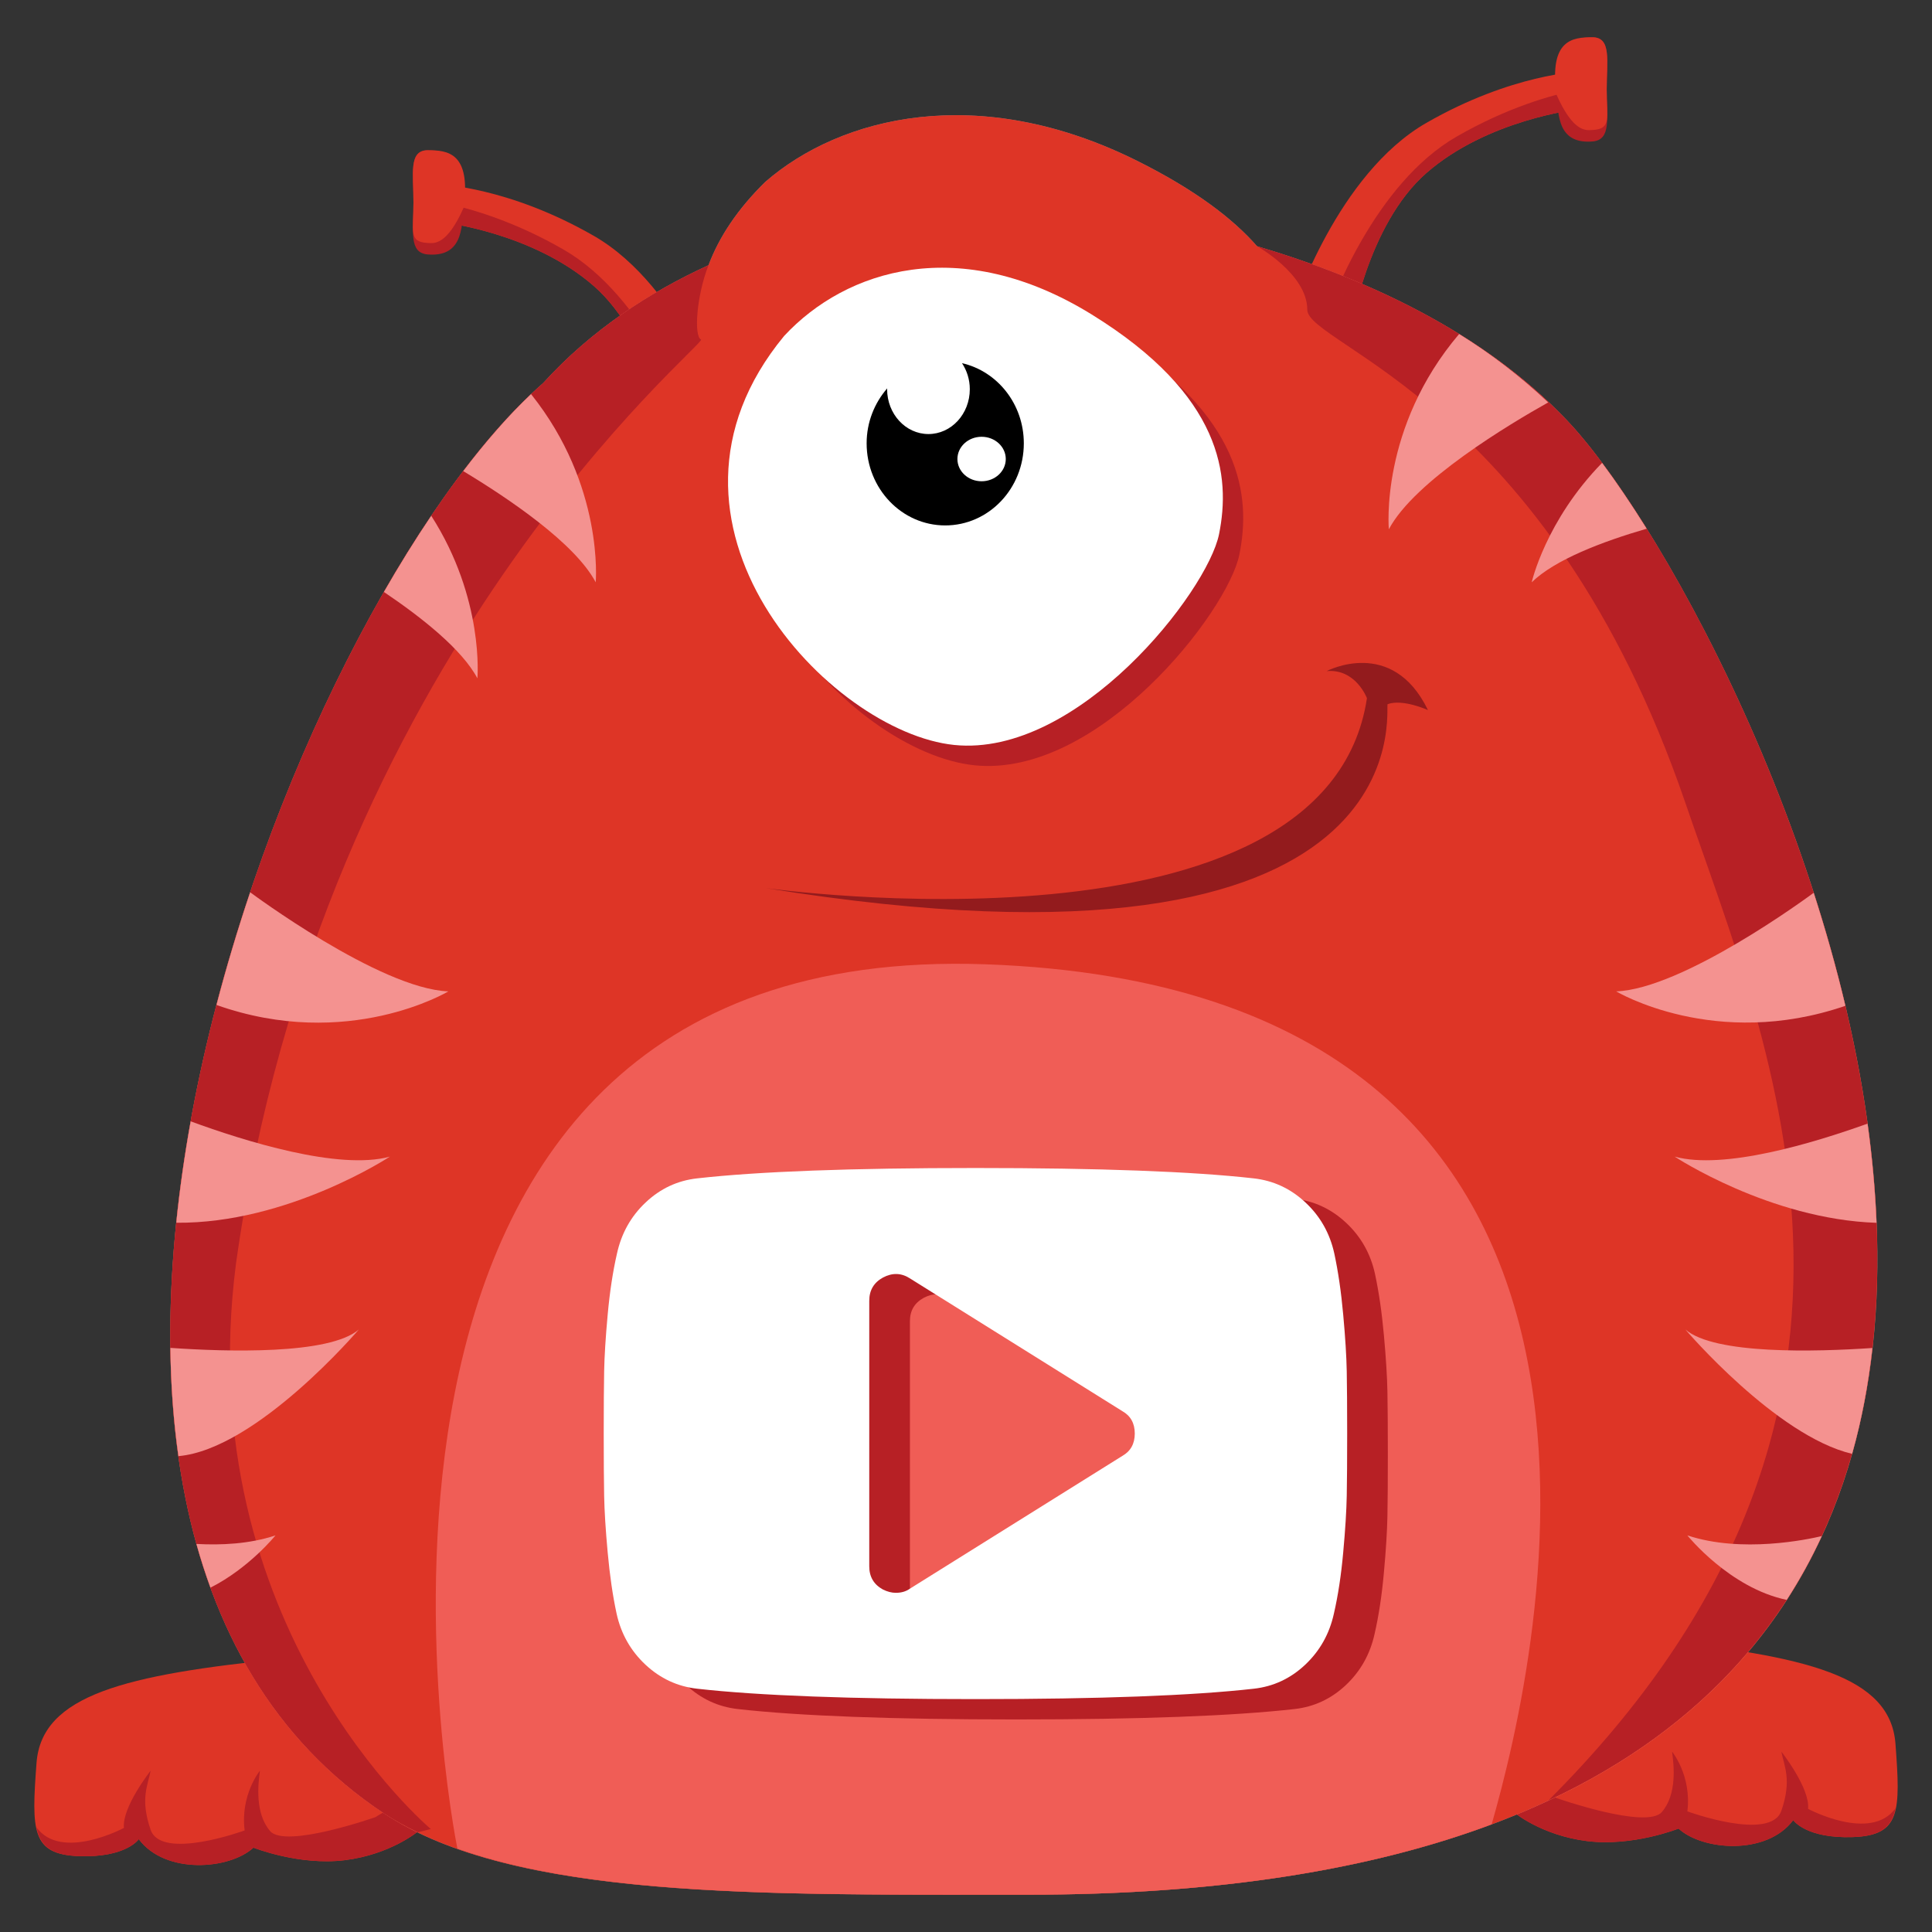 <?xml version="1.0" encoding="utf-8"?>
<!-- Generator: Adobe Illustrator 15.1.0, SVG Export Plug-In . SVG Version: 6.00 Build 0)  -->
<!DOCTYPE svg PUBLIC "-//W3C//DTD SVG 1.1//EN" "http://www.w3.org/Graphics/SVG/1.1/DTD/svg11.dtd">
<svg version="1.1" id="youtube" xmlns="http://www.w3.org/2000/svg" xmlns:xlink="http://www.w3.org/1999/xlink" x="0px" y="0px"
	 width="95px" height="95px" viewBox="0 0 95 95" enable-background="new 0 0 95 95" xml:space="preserve">
<rect x="0" y="0" width="95" height="95" fill="#333333" stroke="none"/>
<g>
	<g>
		<path fill="#DE3526" d="M66.394,16.302l-2.856-0.916c0.089-0.278,2.228-6.834,6.599-9.344c4.197-2.409,7.525-2.526,7.665-2.53
			l-0.273,1.874c-0.02,0-4.395,0.5-7.395,3.125C67.22,11.061,66.412,16.245,66.394,16.302z"/>
		<path fill="#B72025" d="M77.672,4.395c-1.395,0.273-3.562,0.895-6.036,2.315c-4.05,2.325-6.181,8.116-6.542,9.176l1.3,0.417
			c0.019-0.057,0.826-5.241,3.739-7.791c3-2.625,7.375-3.125,7.395-3.125L77.672,4.395z"/>
		<path fill="#B72025" d="M76.567,4.395c0,1.415,0.112,2.685,1.729,2.562c0.951-0.072,0.708-1.147,0.708-2.562
			c0-1.415,0.246-2.562-0.708-2.562C76.567,1.833,76.567,2.98,76.567,4.395z"/>
		<path fill="#DE3526" d="M76.537,4.659c0.83,1.858,1.439,1.751,1.768,1.733c0.952-0.052,0.7-0.583,0.7-1.997
			c0-1.415,0.246-2.562-0.708-2.562C77.342,1.833,76.161,1.928,76.537,4.659z"/>
	</g>
	<g>
		<path fill="#DE3526" d="M32.942,21.857l2.856-0.916c-0.089-0.278-2.228-6.834-6.599-9.344c-4.197-2.409-7.525-2.526-7.665-2.53
			l0.273,1.874c0.02,0,4.395,0.5,7.395,3.125C32.116,16.616,32.923,21.8,32.942,21.857z"/>
		<path fill="#B72025" d="M21.664,9.95c1.395,0.273,3.562,0.895,6.036,2.315c4.05,2.325,6.181,8.116,6.542,9.176l-1.3,0.417
			c-0.019-0.057-0.826-5.241-3.739-7.791c-3-2.625-7.375-3.125-7.395-3.125L21.664,9.95z"/>
		<path fill="#B72025" d="M22.768,9.95c0,1.415-0.112,2.685-1.729,2.562c-0.951-0.072-0.708-1.147-0.708-2.562
			c0-1.415-0.246-2.562,0.708-2.562C22.768,7.388,22.768,8.535,22.768,9.95z"/>
		<path fill="#DE3526" d="M22.798,10.214c-0.83,1.858-1.439,1.751-1.768,1.733c-0.952-0.052-0.7-0.583-0.7-1.997
			c0-1.415-0.246-2.562,0.708-2.562C21.994,7.388,23.174,7.483,22.798,10.214z"/>
	</g>
	<g>
		<path fill="#DE3526" d="M81.04,80.62c7.823,0.791,11.914,1.794,12.164,5.128s0.251,4.501-2.083,4.584s-2.945-0.834-2.945-0.834
			c-1.305,1.75-4.463,1.5-5.639,0.417c0,0-2.25,0.897-4.5,0.615s-3.598-1.418-3.598-1.418S78.849,80.398,81.04,80.62z"/>
		<path fill="#B72025" d="M88.176,89.498c0,0,0.611,0.917,2.945,0.834c1.331-0.047,1.889-0.467,2.088-1.419
			c-1.221,1.684-4.303,0.031-4.303,0.031c0.104-1.016-1.313-2.813-1.313-2.813c0.125,0.688,0.531,1.375,0,2.906
			s-4.623,0.031-4.623,0.031c0.221-1.75-0.752-2.938-0.752-2.938c0.094,0.688,0.25,2.094-0.5,2.969s-5.188-0.688-5.188-0.688
			s-0.555-0.389-1.368-0.659c-0.448,0.813-0.724,1.358-0.724,1.358s1.348,1.136,3.598,1.418s4.5-0.615,4.5-0.615
			C83.713,90.998,86.871,91.248,88.176,89.498z"/>
	</g>
	<g>
		<path fill="#DE3526" d="M13.96,81.558c-7.823,0.791-11.914,1.794-12.164,5.128s-0.251,4.501,2.083,4.584s2.945-0.834,2.945-0.834
			c1.305,1.75,4.463,1.5,5.639,0.417c0,0,2.25,0.897,4.5,0.615s3.598-1.418,3.598-1.418S16.151,81.336,13.96,81.558z"/>
		<path fill="#B72025" d="M6.824,90.436c0,0-0.611,0.917-2.945,0.834c-1.331-0.047-1.889-0.467-2.088-1.419
			c1.221,1.684,4.303,0.031,4.303,0.031c-0.104-1.016,1.313-2.813,1.313-2.813c-0.125,0.688-0.531,1.375,0,2.906
			s4.623,0.031,4.623,0.031c-0.221-1.75,0.752-2.938,0.752-2.938c-0.094,0.688-0.25,2.094,0.5,2.969s5.188-0.688,5.188-0.688
			s0.555-0.389,1.368-0.659c0.448,0.813,0.724,1.358,0.724,1.358s-1.348,1.136-3.598,1.418s-4.5-0.615-4.5-0.615
			C11.287,91.936,8.129,92.186,6.824,90.436z"/>
	</g>
	<path opacity="0.4" fill="#FFFFFF" d="M77.047,20.666c-4.167-4.383-9.975-6.998-15.235-8.558c-1.194-1.365-3.058-2.784-5.907-4.204
		C48.089,4.01,41.311,5.741,37.633,8.942c-1.385,1.355-2.282,2.734-2.795,4.101c-2.876,1.316-5.747,3.17-8.124,5.789
		c-12.683,11.08-29.667,55.833-7.833,70.333c6.398,4.249,18.663,3.998,31.666,4C116.881,93.177,86.714,30.833,77.047,20.666z"/>
	<path fill="#DE3526" d="M77.047,20.666c-4.167-4.383-9.975-6.998-15.235-8.558c-1.194-1.365-3.058-2.784-5.907-4.204
		C48.089,4.01,41.311,5.741,37.633,8.942c-1.385,1.355-2.282,2.734-2.795,4.101c-2.876,1.316-5.747,3.17-8.124,5.789
		c-12.683,11.08-29.667,55.833-7.833,70.333c6.398,4.249,18.663,3.998,31.666,4C116.881,93.177,86.714,30.833,77.047,20.666z"/>
	<path fill="#B72025" d="M39.557,17.52c3.042-3.277,8.649-5.05,15.114-1.063c6.463,3.986,6.843,7.974,6.272,10.808
		s-6.939,10.986-13.022,10.366C41.838,37.01,31.953,26.734,39.557,17.52z"/>
	<path fill="#FFFFFF" d="M38.557,16.52c3.042-3.277,8.649-5.05,15.114-1.063c6.463,3.986,6.843,7.974,6.272,10.808
		s-6.939,10.986-13.022,10.366C40.838,36.01,30.953,25.734,38.557,16.52z"/>
	<path fill="#931B1D" d="M37.631,43.666c0,0,27.584,3.916,29.584-9.334c0,0-0.543-1.458-1.98-1.333c0,0,3.229-1.708,4.979,1.917
		c0,0-1.229-0.563-1.979-0.292C68.047,34.624,70.548,48.998,37.631,43.666z"/>
	<path fill="#F05D56" d="M48.465,47.416c-34.834-1.241-26.1,42.861-25.974,43.487c6.843,2.426,17.184,2.261,28.056,2.263
		c9.446,0.002,16.93-1.265,22.801-3.461C75.646,81.655,83.54,48.665,48.465,47.416z"/>
	<path fill="#B72025" d="M26.714,18.832c-12.683,11.08-29.667,55.833-7.833,70.333c0.514,0.342,1.079,0.644,1.666,0.93
		c0.402-0.099,0.637-0.158,0.637-0.158s-11.879-9.962-9.581-27.794c4.196-30,23.225-45.281,22.866-45.448s-0.219-2.156,0.369-3.652
		C31.962,14.359,29.091,16.212,26.714,18.832z"/>
	<path fill="#B72025" d="M64.281,15.226c0,1.75,11.847,4.562,18.591,24.25c4.192,12.239,12.221,30.121-6.726,49.047
		c31.261-14.634,8.961-59.38,0.9-67.858c-4.167-4.383-9.975-6.998-15.235-8.558C61.812,12.108,64.281,13.476,64.281,15.226z"/>
	<g>
		<g>
			<path fill="#F49290" d="M76.128,19.788c-1.347-1.271-2.816-2.397-4.38-3.364c-3.913,4.601-3.456,9.602-3.456,9.602
				C69.547,23.648,74.254,20.838,76.128,19.788z"/>
			<path fill="#F49290" d="M29.292,28.633c0,0,0.424-4.752-3.18-9.254c-1.094,1.036-2.214,2.314-3.334,3.786
				C24.987,24.496,28.274,26.706,29.292,28.633z"/>
			<path fill="#F49290" d="M75.317,28.633c1.141-1.117,3.49-2.006,5.653-2.636c-0.766-1.228-1.504-2.313-2.193-3.237
				C75.998,25.605,75.317,28.633,75.317,28.633z"/>
			<path fill="#F49290" d="M8.378,66.278c0.023,1.817,0.152,3.597,0.396,5.323c3.857-0.339,8.872-6.229,8.872-6.229
				C16.193,66.627,11.136,66.469,8.378,66.278z"/>
			<path fill="#F49290" d="M9.658,75.918c0.204,0.732,0.436,1.448,0.691,2.15c1.914-0.969,3.197-2.57,3.197-2.57
				C12.271,75.924,10.86,75.985,9.658,75.918z"/>
			<path fill="#F49290" d="M82.872,65.373c0,0,4.457,5.232,8.2,6.116c0.478-1.689,0.799-3.432,0.998-5.206
				C89.298,66.472,84.313,66.616,82.872,65.373z"/>
			<path fill="#F49290" d="M92.271,60.128c-0.065-1.62-0.216-3.249-0.44-4.877c-2.678,0.962-7.072,2.287-9.484,1.622
				C82.346,56.873,87.016,59.955,92.271,60.128z"/>
			<path fill="#F49290" d="M90.741,49.457c-0.446-1.883-0.974-3.742-1.558-5.557c-0.356,0.264-6.438,4.727-9.713,4.848
				C79.471,48.748,84.337,51.662,90.741,49.457z"/>
			<path fill="#F49290" d="M89.581,75.532c-0.691,0.165-3.944,0.854-6.61-0.034c0,0,2.075,2.588,4.885,3.171
				C88.509,77.657,89.084,76.61,89.581,75.532z"/>
			<path fill="#F49290" d="M19.172,56.873c-2.506,0.691-7.16-0.768-9.796-1.734c-0.302,1.667-0.539,3.333-0.708,4.986
				C14.154,60.175,19.172,56.873,19.172,56.873z"/>
			<path fill="#F49290" d="M22.047,48.748c-3.373-0.125-9.737-4.867-9.746-4.873c-0.611,1.817-1.167,3.67-1.656,5.541
				C17.114,51.708,22.047,48.748,22.047,48.748z"/>
			<path fill="#F49290" d="M23.474,33.355c0,0,0.351-3.908-2.269-7.993c-0.786,1.163-1.564,2.418-2.328,3.746
				C20.75,30.37,22.726,31.939,23.474,33.355z"/>
		</g>
	</g>
	<path d="M47.304,17.858c0.238,0.361,0.383,0.801,0.383,1.279c0,1.219-0.91,2.206-2.033,2.206s-2.033-0.987-2.033-2.206
		c0-0.014,0.004-0.026,0.004-0.04c-0.622,0.717-1.011,1.658-1.011,2.702c0,2.229,1.73,4.037,3.864,4.037
		c2.135,0,3.865-1.808,3.865-4.037C50.343,19.866,49.04,18.254,47.304,17.858z"/>
	<ellipse fill="#FFFFFF" cx="48.267" cy="22.571" rx="1.189" ry="1.094"/>
	<g>
		<g>
			<path fill="#B72025" d="M68.222,68.43c-0.014-0.735-0.071-1.663-0.174-2.785c-0.101-1.121-0.248-2.124-0.438-3.009
				c-0.218-0.993-0.691-1.829-1.418-2.508c-0.728-0.681-1.573-1.075-2.54-1.185c-3.019-0.34-7.582-0.51-13.688-0.51
				c-6.105,0-10.668,0.17-13.688,0.51c-0.967,0.109-1.809,0.504-2.53,1.185c-0.72,0.679-1.189,1.515-1.407,2.508
				c-0.204,0.885-0.356,1.888-0.458,3.009c-0.103,1.122-0.16,2.05-0.174,2.785c-0.013,0.734-0.021,1.755-0.021,3.061
				s0.008,2.325,0.021,3.06c0.014,0.734,0.071,1.662,0.174,2.784c0.102,1.122,0.247,2.126,0.438,3.01
				c0.218,0.992,0.691,1.828,1.418,2.509c0.728,0.68,1.575,1.074,2.54,1.183c3.02,0.34,7.582,0.511,13.688,0.511
				c6.106,0,10.67-0.171,13.688-0.511c0.965-0.108,1.809-0.503,2.53-1.183c0.72-0.681,1.189-1.517,1.407-2.509
				c0.204-0.884,0.357-1.888,0.458-3.01c0.103-1.122,0.16-2.05,0.174-2.784s0.021-1.754,0.021-3.06S68.235,69.164,68.222,68.43
				L68.222,68.43z M57.186,72.591l-10.444,6.527c-0.19,0.137-0.422,0.204-0.693,0.204c-0.204,0-0.414-0.055-0.632-0.162
				c-0.449-0.245-0.674-0.626-0.674-1.143V64.963c0-0.518,0.225-0.897,0.674-1.144c0.462-0.244,0.903-0.231,1.325,0.041
				l10.444,6.528c0.408,0.23,0.613,0.597,0.613,1.102C57.799,71.993,57.594,72.36,57.186,72.591L57.186,72.591z M57.186,72.591"/>
		</g>
	</g>
	<g>
		<path fill="#FFFFFF" d="M66.222,67.43c-0.014-0.735-0.071-1.663-0.174-2.785c-0.101-1.121-0.248-2.124-0.438-3.009
			c-0.218-0.993-0.691-1.829-1.418-2.508c-0.728-0.681-1.573-1.075-2.54-1.185c-3.019-0.34-7.582-0.51-13.688-0.51
			c-6.105,0-10.668,0.17-13.688,0.51c-0.967,0.109-1.809,0.504-2.53,1.185c-0.72,0.679-1.189,1.515-1.407,2.508
			c-0.204,0.885-0.356,1.888-0.458,3.009c-0.103,1.122-0.16,2.05-0.174,2.785c-0.013,0.734-0.021,1.755-0.021,3.061
			s0.008,2.325,0.021,3.06c0.014,0.734,0.071,1.662,0.174,2.784c0.102,1.122,0.247,2.126,0.438,3.01
			c0.218,0.992,0.691,1.828,1.418,2.509c0.728,0.68,1.575,1.074,2.54,1.183c3.02,0.34,7.582,0.511,13.688,0.511
			c6.106,0,10.67-0.171,13.688-0.511c0.965-0.108,1.809-0.503,2.53-1.183c0.72-0.681,1.189-1.517,1.407-2.509
			c0.204-0.884,0.357-1.888,0.458-3.01c0.103-1.122,0.16-2.05,0.174-2.784s0.021-1.754,0.021-3.06S66.235,68.164,66.222,67.43
			L66.222,67.43z M55.186,71.591l-10.444,6.527c-0.19,0.137-0.422,0.204-0.693,0.204c-0.204,0-0.414-0.055-0.632-0.162
			c-0.449-0.245-0.674-0.626-0.674-1.143V63.963c0-0.518,0.225-0.897,0.674-1.144c0.462-0.244,0.903-0.231,1.325,0.041l10.444,6.528
			c0.408,0.23,0.613,0.597,0.613,1.102C55.799,70.993,55.594,71.36,55.186,71.591L55.186,71.591z M55.186,71.591"/>
	</g>
</g>
</svg>
